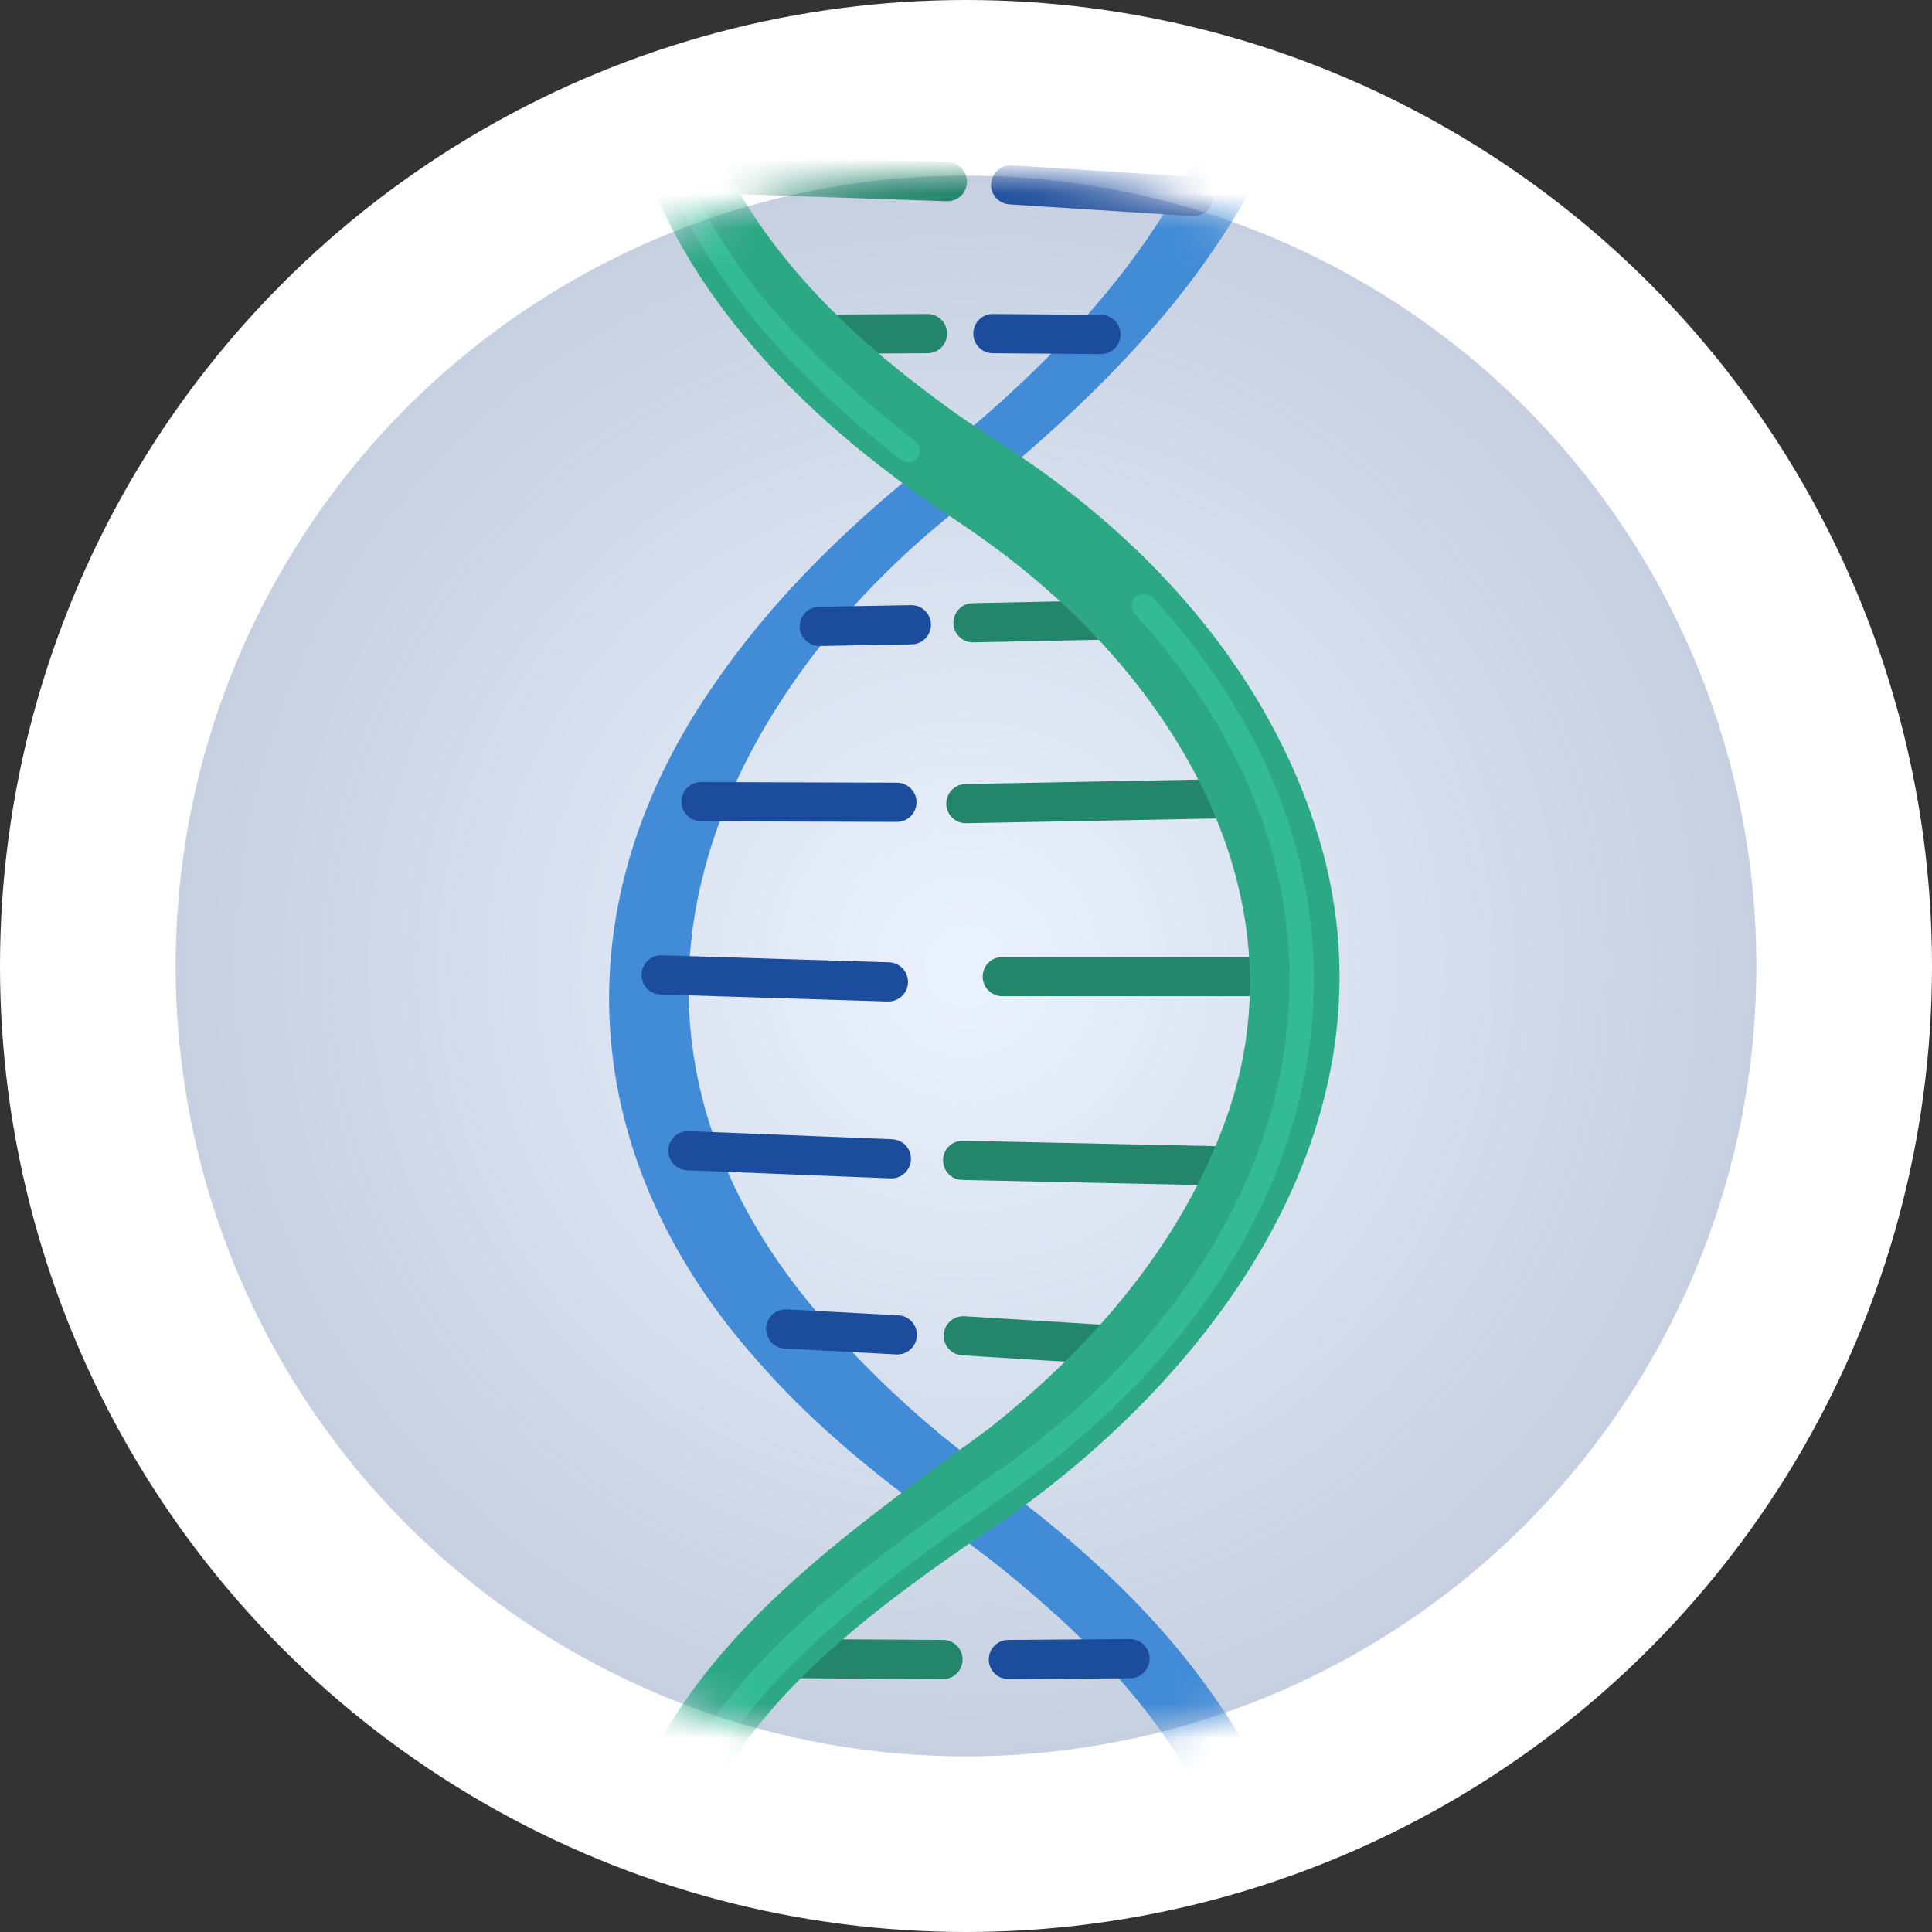 <svg width="55" height="55" viewBox="0 0 55 55" fill="none" xmlns="http://www.w3.org/2000/svg">
<rect x="0" y="0" width="55" height="55" fill="#333333" stroke="none"/>
<circle cx="27.5" cy="27.5" r="27.5" fill="white"/>
<circle cx="27.5" cy="27.5" r="22.5" fill="#C6D0E0"/>
<circle cx="27.5" cy="27.5" r="22.5" fill="url(#paint0_radial_4_31146)"/>
<mask id="mask0_4_31146" style="mask-type:alpha" maskUnits="userSpaceOnUse" x="5" y="5" width="45" height="45">
<circle cx="27.5" cy="27.5" r="22.5" fill="#2CA884"/>
</mask>
<g mask="url(#mask0_4_31146)">
<path fill-rule="evenodd" clip-rule="evenodd" d="M19.034 4.899C19.044 4.591 19.302 4.35 19.61 4.361L26.988 4.614C27.296 4.625 27.537 4.883 27.527 5.191C27.516 5.499 27.258 5.74 26.95 5.729L19.572 5.476C19.264 5.465 19.023 5.207 19.034 4.899Z" fill="#23866A"/>
<path fill-rule="evenodd" clip-rule="evenodd" d="M21.436 9.525C21.434 9.217 21.682 8.966 21.99 8.964L26.401 8.939C26.709 8.938 26.961 9.186 26.962 9.494C26.964 9.802 26.716 10.053 26.408 10.055L21.997 10.08C21.689 10.082 21.437 9.833 21.436 9.525Z" fill="#23866A"/>
<path fill-rule="evenodd" clip-rule="evenodd" d="M27.975 27.802C27.975 27.494 28.224 27.244 28.532 27.244C29.357 27.244 29.703 27.244 30.154 27.244C30.423 27.244 30.729 27.244 31.196 27.244L32.27 27.244C33.456 27.245 34.124 27.245 35.157 27.244C35.441 27.244 35.752 27.244 36.11 27.244C36.418 27.244 36.668 27.494 36.668 27.802C36.668 28.11 36.418 28.36 36.11 28.36C35.753 28.36 35.441 28.36 35.157 28.36C34.124 28.36 33.456 28.36 32.27 28.36C32.27 28.36 32.27 28.36 32.27 28.36L31.196 28.36C30.729 28.36 30.423 28.36 30.154 28.36C29.703 28.36 29.357 28.36 28.532 28.36C28.224 28.36 27.975 28.11 27.975 27.802Z" fill="#23866A"/>
<path fill-rule="evenodd" clip-rule="evenodd" d="M26.938 22.888C26.932 22.58 27.177 22.326 27.485 22.32L35.281 22.172C35.589 22.166 35.843 22.411 35.849 22.719C35.855 23.027 35.61 23.282 35.302 23.288L27.506 23.435C27.198 23.441 26.943 23.196 26.938 22.888Z" fill="#23866A"/>
<path fill-rule="evenodd" clip-rule="evenodd" d="M27.141 17.741C27.134 17.433 27.379 17.178 27.687 17.172L32.228 17.078C32.537 17.071 32.791 17.316 32.798 17.624C32.804 17.932 32.56 18.187 32.252 18.193L27.71 18.287C27.402 18.293 27.147 18.049 27.141 17.741Z" fill="#23866A"/>
<path fill-rule="evenodd" clip-rule="evenodd" d="M26.846 33.021C26.852 32.713 27.108 32.469 27.416 32.475L35.045 32.638C35.353 32.645 35.597 32.9 35.591 33.208C35.584 33.516 35.329 33.76 35.021 33.754L27.392 33.591C27.084 33.584 26.839 33.329 26.846 33.021Z" fill="#23866A"/>
<path fill-rule="evenodd" clip-rule="evenodd" d="M26.866 37.993C26.885 37.686 27.15 37.452 27.457 37.471L32.135 37.758C32.443 37.777 32.677 38.042 32.658 38.349C32.639 38.657 32.374 38.891 32.067 38.872L27.389 38.584C27.081 38.565 26.847 38.301 26.866 37.993Z" fill="#23866A"/>
<path fill-rule="evenodd" clip-rule="evenodd" d="M22.264 47.215C22.266 46.906 22.517 46.658 22.825 46.66L26.849 46.685C27.157 46.687 27.405 46.938 27.403 47.246C27.401 47.554 27.15 47.803 26.842 47.801L22.818 47.776C22.51 47.774 22.262 47.523 22.264 47.215Z" fill="#23866A"/>
<path d="M35.607 57C35.809 52.713 33.275 48.937 30.229 46.123C29.433 45.404 28.614 44.7 27.75 44.062C27.448 43.843 27.14 43.622 26.954 43.254C26.731 42.842 26.884 42.33 27.297 42.107C27.866 41.806 28.453 42.251 28.877 42.577C31.002 44.204 32.97 46.031 34.523 48.243C36.334 50.778 37.446 53.95 37.161 57.099C37.049 58.104 35.59 58.014 35.607 57Z" fill="#428CD7"/>
<path d="M26.902 43.169C26.352 43.123 25.842 42.607 25.422 42.314C24.066 41.259 22.779 40.12 21.638 38.823C16.404 33.01 15.888 25.753 20.433 19.335C21.743 17.452 23.327 15.803 25.048 14.299C25.88 13.563 26.787 12.914 27.627 12.195C31.501 8.912 35.393 4.338 35.268 -0.983C35.258 -2.479 37.435 -2.594 37.552 -1.067C37.493 0.187 37.23 1.42 36.846 2.585C35.36 6.967 32.111 10.479 28.634 13.398C28.264 13.699 27.712 14.149 27.324 14.447C26.062 15.442 24.885 16.553 23.851 17.776C18.682 23.919 17.921 31.104 23.293 37.4C24.3 38.606 25.464 39.738 26.674 40.756C27.019 41.067 27.643 41.431 27.821 41.911C28.12 42.521 27.572 43.267 26.904 43.169L26.902 43.169Z" fill="#428CD7"/>
<path fill-rule="evenodd" clip-rule="evenodd" d="M28.148 47.247C28.146 46.939 28.394 46.687 28.702 46.685L32.166 46.66C32.474 46.658 32.726 46.906 32.728 47.214C32.73 47.522 32.482 47.774 32.174 47.776L28.71 47.801C28.402 47.803 28.151 47.555 28.148 47.247Z" fill="#1C4C9C"/>
<path fill-rule="evenodd" clip-rule="evenodd" d="M18.264 27.736C18.273 27.428 18.531 27.186 18.839 27.196L25.308 27.395C25.616 27.405 25.858 27.662 25.848 27.97C25.839 28.278 25.581 28.52 25.273 28.511L18.804 28.311C18.496 28.302 18.254 28.044 18.264 27.736Z" fill="#1C4C9C"/>
<path fill-rule="evenodd" clip-rule="evenodd" d="M19.398 22.821C19.399 22.512 19.65 22.264 19.958 22.264L25.535 22.282C25.843 22.283 26.092 22.533 26.091 22.841C26.09 23.149 25.84 23.398 25.532 23.398L19.955 23.38C19.646 23.379 19.398 23.129 19.398 22.821Z" fill="#1C4C9C"/>
<path fill-rule="evenodd" clip-rule="evenodd" d="M22.766 17.842C22.76 17.534 23.006 17.279 23.314 17.274L25.936 17.228C26.244 17.223 26.498 17.468 26.503 17.776C26.509 18.084 26.263 18.338 25.955 18.343L23.333 18.39C23.025 18.395 22.771 18.15 22.766 17.842Z" fill="#1C4C9C"/>
<path fill-rule="evenodd" clip-rule="evenodd" d="M19.026 32.737C19.038 32.429 19.298 32.189 19.605 32.201L25.398 32.432C25.705 32.444 25.945 32.703 25.933 33.011C25.921 33.319 25.661 33.559 25.353 33.546L19.561 33.316C19.253 33.304 19.014 33.045 19.026 32.737Z" fill="#1C4C9C"/>
<path fill-rule="evenodd" clip-rule="evenodd" d="M21.809 37.802C21.826 37.495 22.088 37.258 22.396 37.275L25.574 37.444C25.882 37.46 26.118 37.723 26.102 38.03C26.085 38.338 25.823 38.574 25.515 38.558L22.337 38.389C22.029 38.373 21.793 38.11 21.809 37.802Z" fill="#1C4C9C"/>
<path d="M19.173 -2.241C19.265 0.003 19.444 2.18 20.383 4.196C21.739 7.213 24.198 9.572 26.839 11.499C27.754 12.186 28.776 12.776 29.712 13.457C33.051 15.87 35.874 19.117 37.28 23.051C40.377 31.583 34.568 39.462 27.633 43.913C22.215 47.646 18.588 51.059 18.774 58.089C18.786 58.57 18.4 58.971 17.919 58.978C17.451 58.986 17.064 58.62 17.037 58.156C16.948 56.55 17.004 54.901 17.372 53.276C18.623 47.367 23.615 44.007 28.134 40.682C30.991 38.434 33.506 35.555 34.794 32.143C37.316 25.64 33.444 19.313 28.214 15.508C27.29 14.827 26.262 14.219 25.349 13.492C21.452 10.565 17.977 6.384 17.618 1.34C17.52 0.136 17.532 -1.075 17.614 -2.273C17.643 -2.703 18.013 -3.027 18.442 -2.998C18.849 -2.971 19.162 -2.638 19.169 -2.239L19.173 -2.241Z" fill="#2CA884"/>
<path fill-rule="evenodd" clip-rule="evenodd" d="M28.214 5.226C28.234 4.919 28.499 4.685 28.806 4.705L34.011 5.037C34.319 5.056 34.552 5.321 34.533 5.629C34.513 5.936 34.248 6.17 33.941 6.15L28.735 5.818C28.428 5.799 28.194 5.534 28.214 5.226Z" fill="#1C4C9C"/>
<path fill-rule="evenodd" clip-rule="evenodd" d="M27.707 9.493C27.709 9.185 27.961 8.937 28.269 8.939L31.346 8.964C31.654 8.967 31.902 9.219 31.899 9.527C31.897 9.835 31.645 10.083 31.337 10.08L28.26 10.055C27.952 10.053 27.705 9.801 27.707 9.493Z" fill="#1C4C9C"/>
<path opacity="0.6" fill-rule="evenodd" clip-rule="evenodd" d="M21.178 48.925C19.329 51.285 18.245 54.118 18.463 58.066C18.473 58.257 18.327 58.42 18.137 58.43C17.946 58.441 17.783 58.295 17.773 58.104C17.546 53.986 18.683 50.989 20.634 48.499C22.57 46.028 25.303 44.064 28.231 41.996L28.233 41.995L28.234 41.994C32.727 38.894 35.621 34.808 36.459 30.491C37.294 26.185 36.092 21.605 32.305 17.477C32.176 17.337 32.185 17.118 32.326 16.989C32.467 16.86 32.685 16.87 32.814 17.01C36.735 21.283 38.018 26.081 37.137 30.623C36.258 35.154 33.234 39.383 28.628 42.561C25.685 44.641 23.041 46.547 21.178 48.925Z" fill="#37C99E"/>
<g opacity="0.6">
<path d="M25.647 13.091C20.589 9.131 17.427 4.549 17.829 -2.104C17.835 -2.237 17.948 -2.34 18.081 -2.335C18.213 -2.329 18.315 -2.216 18.311 -2.085C18.075 2.451 19.615 6.451 22.806 9.675C23.809 10.719 24.912 11.67 26.057 12.564C26.402 12.834 26.002 13.361 25.647 13.089L25.647 13.091Z" fill="#37C99E"/>
</g>
</g>
<defs>
<radialGradient id="paint0_radial_4_31146" cx="0" cy="0" r="1" gradientUnits="userSpaceOnUse" gradientTransform="translate(27.5 27.5) rotate(90) scale(22.5)">
<stop stop-color="#EBF2FF"/>
<stop offset="1" stop-color="#EBF2FF" stop-opacity="0"/>
</radialGradient>
</defs>
</svg>
